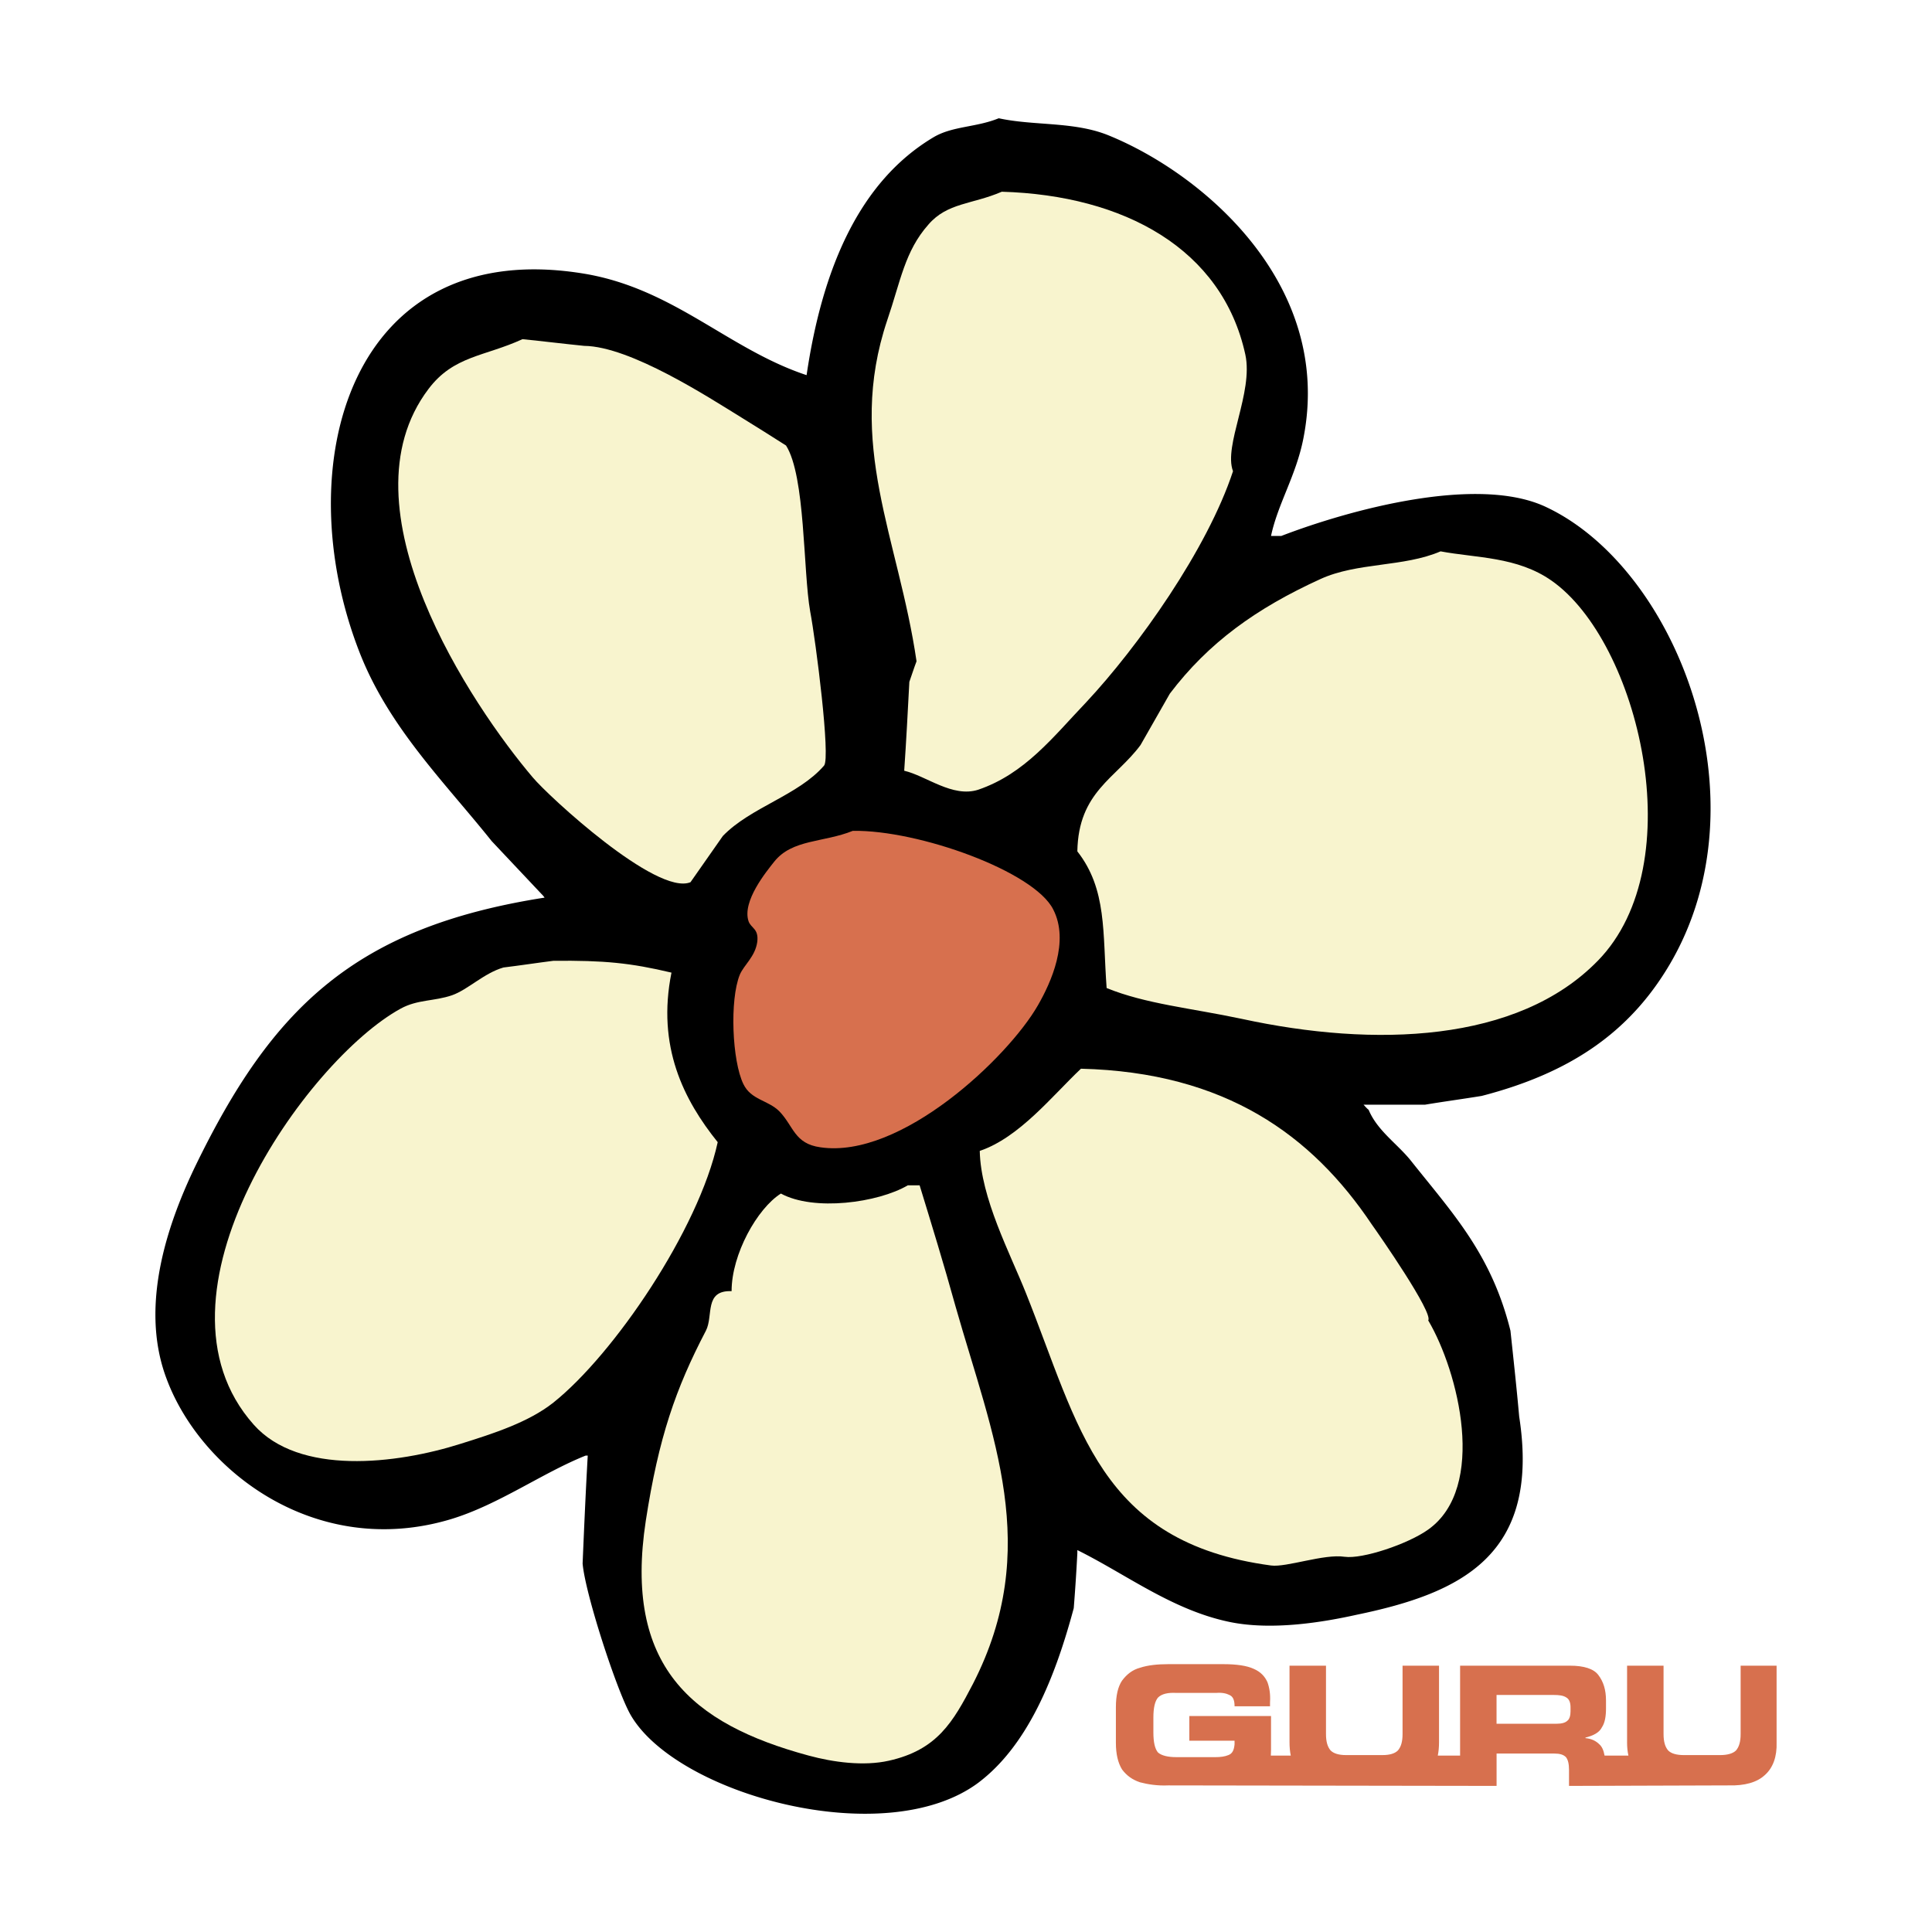 <ns0:svg xmlns:ns0="http://www.w3.org/2000/svg" width="56" height="56" viewBox="0 0 192.756 192.756"><ns0:g fill-rule="evenodd" clip-rule="evenodd"><ns0:path fill="#fff" d="M0 0h192.756v192.756H0V0z" /><ns0:path d="M99.645 11.799c3.537.769 7.482.307 10.918 1.691 9.482 3.844 22.502 14.916 19.477 30.242-.717 3.69-2.562 6.561-3.229 9.739h1.025c6.664-2.563 19.58-6.151 26.449-2.87 13.02 6.15 21.988 29.166 12.301 45.618-4.049 6.869-10.047 10.867-18.76 13.122-1.896.308-3.793.564-5.639.872h-6.15c.154.153.307.358.512.513.871 2.102 2.922 3.434 4.254 5.125 4.152 5.229 7.998 9.278 9.895 16.915.307 2.87.615 5.689.871 8.561 2.152 13.89-5.844 17.632-16.248 19.785-3.23.718-8.355 1.589-12.609.718-5.742-1.18-10.355-4.768-15.225-7.176v.307a193.86 193.86 0 0 1-.359 5.485c-1.844 6.868-4.561 13.686-9.533 17.427-9.329 6.92-30.19 1.128-34.701-6.816-1.384-2.461-4.51-12.046-4.767-15.07.153-3.588.307-7.176.512-10.764h-.205c-4.356 1.742-8.714 4.92-13.48 6.355-13.378 3.998-24.911-4.767-28.345-14.044-2.819-7.484.359-15.941 2.87-21.17 7.638-15.735 15.839-23.834 34.855-26.808a2.34 2.34 0 0 0-.307-.359c-1.64-1.743-3.332-3.536-4.972-5.279-4.666-5.844-10.253-11.328-13.175-18.812C28.602 46.5 34.855 23.331 58.433 27.33c8.868 1.538 14.301 7.535 22.041 10.098 1.538-10.457 5.177-19.272 12.66-23.732 1.897-1.129 4.255-.975 6.511-1.897z" /><ns0:path d="M99.951 19.128c12.199.359 21.99 5.689 24.297 16.249.82 3.793-2.205 9.072-1.23 11.635-2.562 7.792-9.482 17.53-14.66 23.066-3.279 3.435-6.1 7.125-10.764 8.714-2.562.82-5.177-1.384-7.381-1.896.205-2.973.359-5.946.513-8.868.256-.717.461-1.384.717-2.05-1.794-12.302-7.073-21.682-2.921-34.035 1.333-3.896 1.743-6.868 4.101-9.533 1.896-2.205 4.356-2 7.328-3.282zM52.128 33.839c2.051.206 4.101.462 6.151.667 4.613.051 12.405 5.126 15.736 7.176 1.487.923 2.973 1.845 4.408 2.768 1.948 3.076 1.692 12.507 2.409 16.557.564 2.973 2.051 14.608 1.384 15.377-2.563 2.973-7.33 4.152-10.098 7.022l-3.229 4.613c-3.383 1.384-14.198-8.611-15.736-10.457-6.049-7.125-19.375-26.91-10.405-38.75 2.512-3.333 5.587-3.23 9.38-4.973zM143.727 55.009c3.535.666 7.637.513 11.07 2.921 8.662 6.048 14.096 28.243 4.613 37.93-7.996 8.201-22.297 8.663-35.521 5.792-5.074-1.076-9.584-1.486-13.48-3.075-.41-5.536.051-9.841-2.922-13.635.104-5.945 3.844-7.278 6.305-10.61.975-1.691 1.949-3.434 2.922-5.125 3.844-5.075 8.611-8.509 15.018-11.431 3.69-1.691 8.303-1.179 11.995-2.767zM55.204 95.86c5.074-.051 7.688.206 11.789 1.179-1.486 7.382 1.23 12.712 4.613 16.915-1.896 8.714-10.354 21.17-16.402 25.988-2.46 1.947-5.946 3.075-9.227 4.1-6.458 2.051-16.146 3.179-20.657-1.896-11.481-12.865 5.28-36.393 14.66-41.518 1.691-.924 3.332-.718 5.125-1.333 1.589-.563 3.178-2.204 5.125-2.768 1.693-.205 3.334-.461 4.974-.667zM107.846 106.625c14.455.358 23.066 6.663 29.012 15.53.77 1.077 6.15 8.816 5.639 9.586 3.023 5.125 5.895 16.658 0 20.861-2 1.436-6.561 2.973-8.355 2.717-2.051-.308-5.793 1.076-7.33.871-17.172-2.307-19.119-13.84-24.449-27.166-1.59-3.998-4.512-9.482-4.613-14.199 3.945-1.332 7.225-5.484 10.096-8.2zM90.572 118.26h1.179c1.179 3.845 2.409 7.843 3.588 12.097 3.69 12.969 8.663 24.092 1.743 37.623-2 3.845-3.589 6.612-8.407 7.688-2.512.564-5.536.154-7.996-.513-11.738-3.178-18.453-8.97-16.249-23.424 1.282-8.304 2.973-13.174 5.998-18.966.769-1.486-.205-4.05 2.563-3.946 0-3.69 2.562-8.253 4.92-9.738 3.281 1.793 9.688.922 12.661-.821z" fill="#f8f4ce" /><ns0:path d="M85.087 82.893c-2.921 1.179-6.048.82-7.842 3.075-.769.974-3.229 3.947-2.562 5.946.256.718 1.025.718.871 2.05-.205 1.487-1.333 2.307-1.743 3.281-1.025 2.511-.769 8.61.359 10.917.769 1.589 2.46 1.589 3.588 2.717 1.435 1.486 1.486 3.229 4.101 3.588 8.047 1.179 18.708-8.97 21.681-14.146 1.334-2.307 3.178-6.407 1.539-9.586-1.897-3.793-13.431-7.945-19.992-7.842zM149.312 169.107h5.689c.564 0 .975.051 1.281.257.256.153.41.461.41.973v.41c0 .41-.102.77-.307.923-.205.205-.564.308-1.076.308h-5.998v-2.871h.001zm13.02 4.716c0 .479.045.925.135 1.332h-2.379c-.092-.512-.25-.889-.523-1.127-.359-.359-.82-.564-1.385-.615v-.052c.82-.204 1.385-.512 1.641-1.024.309-.462.41-1.128.41-1.896v-.77c0-1.076-.256-1.896-.77-2.562-.461-.615-1.434-.923-2.818-.923h-10.969v8.97h-2.225c.082-.407.123-.853.123-1.332v-7.638h-3.639v6.817c0 .769-.154 1.281-.463 1.641-.307.307-.82.461-1.537.461h-3.639c-.719 0-1.23-.154-1.539-.461-.307-.359-.461-.872-.461-1.641v-6.817h-3.639v7.638c0 .479.041.925.125 1.332h-1.988c.012-.177.018-.364.018-.563v-3.383h-8.15v2.46h4.512v.359c-.053.563-.205.922-.615 1.076-.359.153-.82.205-1.281.205h-3.896c-.871 0-1.486-.154-1.844-.461-.309-.359-.463-1.025-.463-1.999v-1.487c0-.974.154-1.64.463-1.998.357-.359.973-.513 1.844-.462h3.947c.615-.051 1.025.052 1.332.205.359.153.514.513.514 1.128h3.537v-.41c.051-.77-.053-1.436-.258-1.999-.256-.563-.666-1.025-1.383-1.333-.666-.308-1.691-.461-3.025-.461h-5.484c-1.076 0-2.049.103-2.818.358-.77.205-1.332.667-1.795 1.282-.41.614-.615 1.485-.615 2.664v3.537c0 1.128.205 2 .615 2.666.463.615 1.025 1.024 1.795 1.281.77.205 1.742.358 2.818.308l32.754.051v-3.229h5.74c.564 0 .924.104 1.18.359.205.256.307.666.307 1.281v1.589l15.891-.051c1.641.051 2.871-.308 3.639-1.025.82-.718 1.23-1.846 1.18-3.28v-7.638h-3.588v6.817c0 .769-.154 1.281-.461 1.641-.309.307-.871.461-1.59.461h-3.588c-.77 0-1.281-.154-1.59-.461-.307-.359-.461-.872-.461-1.641v-6.817h-3.639v7.637h-.002z" fill="#d7704e" /></ns0:g></ns0:svg>